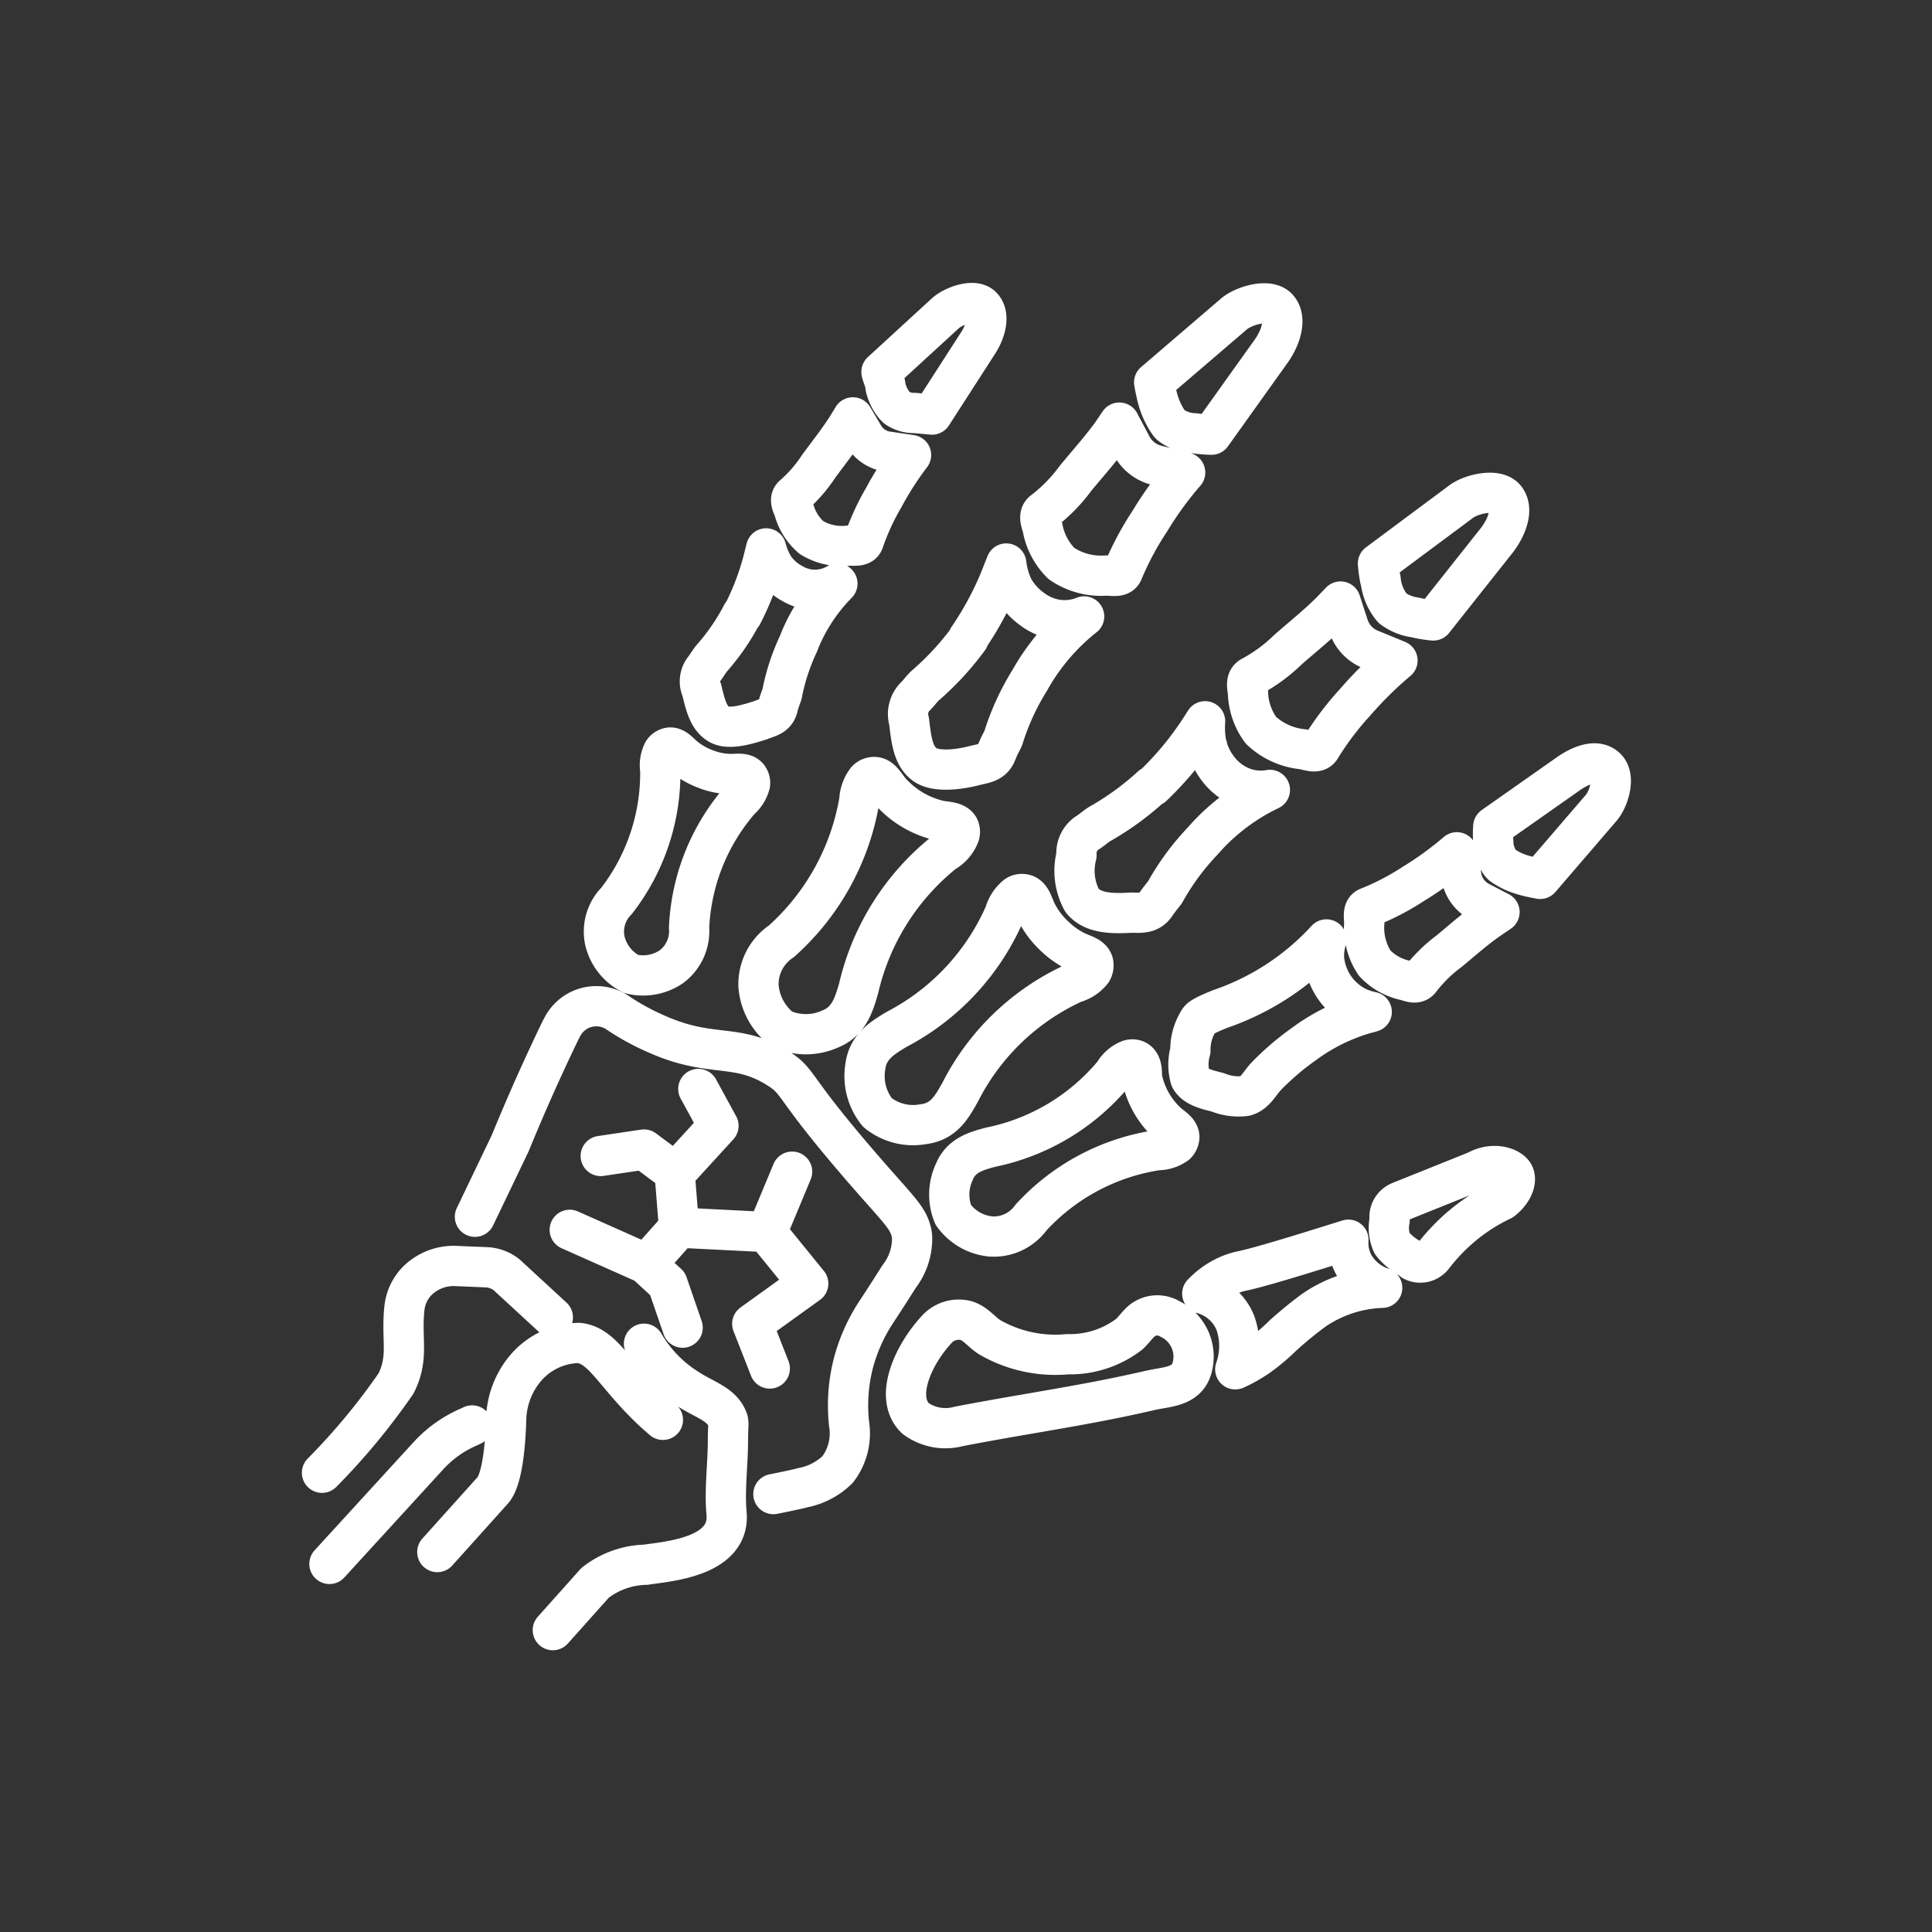 <svg id="Piktogramme" xmlns="http://www.w3.org/2000/svg" width="96" height="96" viewBox="0 0 96 96"><rect x="0" y="0" width="96" height="96" fill="#333333" stroke="none"/><defs><style>.cls-1{fill:none;stroke:#fff;stroke-linecap:round;stroke-linejoin:round;stroke-width:2px;}</style></defs><path id="handchirurgie" class="cls-1" d="M21.73,77.12l2.75-3.06c.51-.57.64-2.46.67-3.51a4.11,4.11,0,0,1,1-2.61,3.56,3.56,0,0,1,2.61-1.21c1.23.13,1.76,1.6,3.77,3.46l.41.36M27.47,81l2.1-2.35a4.24,4.24,0,0,1,2.53-.9c.93-.16,4.22-.33,4-2.57-.1-1.16.06-2.33.07-3.49,0-.85.05-.9,0-1.12-.29-.81-1.15-1-2-1.56A6.52,6.52,0,0,1,32,66.77m36.6-38a2.56,2.56,0,0,0,.59,1.45,2.41,2.41,0,0,0,1.13.46,6.15,6.15,0,0,0,.9.15l3.17-4c.53-.7.82-1.58.39-2.08s-1.71-.2-2.21.2L68.47,28A6.44,6.44,0,0,0,68.58,28.79Zm-.5,3.5A1.89,1.89,0,0,1,67,31.09l-.39-1.2-.47.49c-.67.67-1.42,1.27-2.13,1.89a8.06,8.06,0,0,1-1.8,1.33c-.31.15-.25.46-.2.79a3.32,3.32,0,0,0,.64,1.89,3.51,3.51,0,0,0,2.09.95c.34.07.72.23.89-.08a14.91,14.91,0,0,1,1.71-2.26,18.59,18.59,0,0,1,2.1-2.07ZM57.22,39.07a14,14,0,0,1-2.5,1.83c-.3.17-.42.32-.73.51a1.22,1.22,0,0,0-.5,1.09,3.08,3.08,0,0,0,.28,2.25c.56.69,1.65.64,2.45.6.42,0,.88.07,1.19-.38s.46-.58.52-.71a12.45,12.45,0,0,1,1.84-2.48,9.79,9.79,0,0,1,.91-.92,10.32,10.32,0,0,1,2.42-1.61,2.54,2.54,0,0,1-1.42-.15,2.83,2.83,0,0,1-1.06-.78A3.29,3.29,0,0,1,60,37.19c0-.09-.05-.19-.05-.19a4.38,4.38,0,0,1-.07-1.16l-.23.36a15.86,15.86,0,0,1-2.38,2.87l0,0Zm.29-19.31A4,4,0,0,0,58.07,21a.53.53,0,0,0,.07.09l0,0a2,2,0,0,0,1.21.44,7.61,7.61,0,0,0,.85.07l3-4.2c.49-.72.73-1.62.28-2.1s-1.72-.11-2.2.33L57.35,19C57.4,19.29,57.46,19.56,57.51,19.76Zm0,3.37a1.93,1.93,0,0,1-1.29-1L55.62,21l-.38.56c-.56.77-1.2,1.48-1.8,2.21a8,8,0,0,1-1.57,1.61c-.28.19-.17.49-.07.81A3.35,3.35,0,0,0,52.74,28a3.49,3.49,0,0,0,2.21.6c.35,0,.75.11.86-.23a15,15,0,0,1,1.34-2.5,17.25,17.25,0,0,1,1.74-2.39Zm-9.38,8.6A14.18,14.18,0,0,1,46.05,34c-.27.23-.35.4-.61.65a1.24,1.24,0,0,0-.27,1.18c.11.91.19,1.69.74,2.13s1.75.28,2.52.08c.41-.11.88-.12,1.08-.63s.33-.65.36-.79a12.35,12.35,0,0,1,1.3-2.82,10.32,10.32,0,0,1,.7-1.09,10.61,10.61,0,0,1,2-2.08,2.59,2.59,0,0,1-1.42.15,2.81,2.81,0,0,1-1.2-.54,3.24,3.24,0,0,1-.89-1l-.08-.17A4.15,4.15,0,0,1,50,28l-.16.4a15.82,15.82,0,0,1-1.73,3.31l0,0ZM76.53,43.67l3-3.49c.39-.42.75-1.53.3-2s-1.21-.2-1.86.24L74.2,41.07a5.05,5.05,0,0,0,0,.76,1.79,1.79,0,0,0,.38,1.09l0,0,.07.07a3.52,3.52,0,0,0,1.11.51C76,43.57,76.25,43.62,76.53,43.67Zm-4.14-1.32a16.41,16.41,0,0,1-2.13,1.55A12.78,12.78,0,0,1,68,45.08c-.3.1-.22.46-.21.78a3.15,3.15,0,0,0,.52,2,2.93,2.93,0,0,0,1.55.86c.28.09.55.19.72-.06a7.3,7.3,0,0,1,1.43-1.4c.65-.54,1.29-1.11,2-1.6l.5-.34-1-.52a1.75,1.75,0,0,1-.88-1.17ZM64.76,51.9a9.64,9.64,0,0,1,3-1.51l.4-.11a3.15,3.15,0,0,1-.77-.26,3,3,0,0,1-1.6-2.4,2.77,2.77,0,0,1,.12-.94,12.77,12.77,0,0,1-5.29,3.46c-.86.35-1,.46-1.08.62a2.7,2.7,0,0,0-.39,1.45,2.48,2.48,0,0,0,0,1.38c.26.45.92.57,1.37.69a2.71,2.71,0,0,0,1.35.18c.47-.12.71-.6,1-.93A13.05,13.05,0,0,1,64.76,51.9Zm5.45,10.75a.8.8,0,0,0,1-.23,9.68,9.68,0,0,1,1.53-1.58,9.2,9.2,0,0,1,1.9-1.2c.5-.39.74-.93.59-1.27s-1-.67-1.86-.19l-3.81,1.53a.83.83,0,0,0-.51.66,1.3,1.3,0,0,0,0,.26,1.9,1.9,0,0,0,.12,1.15l0,0,.06.08a3.19,3.19,0,0,0,.94.73l0,0ZM43.6,55.28a2.81,2.81,0,0,0,2.28.58c1-.12,1.4-.82,1.83-1.59a11.88,11.88,0,0,1,5.66-5.43,1.71,1.71,0,0,0,.89-.59.58.58,0,0,0,.06-.41c-.09-.31-.49-.4-.82-.55a4.3,4.3,0,0,1-1.18-.85,4.1,4.1,0,0,1-.85-1.18c-.15-.34-.25-.74-.56-.82a.5.5,0,0,0-.4.06,1.76,1.76,0,0,0-.59.9,11.84,11.84,0,0,1-5.35,5.74c-.75.44-1.45.89-1.57,1.85A2.87,2.87,0,0,0,43.6,55.28Zm3.77,5.09a2.6,2.6,0,0,0,1.86,1.07,2.28,2.28,0,0,0,2-.94,10.68,10.68,0,0,1,6.29-3.35,1.57,1.57,0,0,0,.93-.3.54.54,0,0,0,.15-.34c0-.3-.32-.48-.58-.7a4.16,4.16,0,0,1-1.28-2.28c0-.33,0-.71-.29-.85a.48.48,0,0,0-.37,0,1.53,1.53,0,0,0-.73.65A10.72,10.72,0,0,1,49.24,57c-.77.2-1.49.42-1.82,1.23A2.65,2.65,0,0,0,47.37,60.37Zm-8.53-9.24a2.93,2.93,0,0,0,2.41,0c.91-.36,1.17-1.17,1.41-2a12.18,12.18,0,0,1,4.26-6.78,1.68,1.68,0,0,0,.73-.81.5.5,0,0,0,0-.42c-.16-.28-.57-.28-.94-.34a4.65,4.65,0,0,1-2.51-1.5c-.24-.3-.43-.67-.76-.67a.52.52,0,0,0-.38.16,1.79,1.79,0,0,0-.36,1,12.11,12.11,0,0,1-3.87,7A2.57,2.57,0,0,0,37.69,49,3,3,0,0,0,38.84,51.13ZM31.37,48.4a2.5,2.5,0,0,0,2-.37,2.21,2.21,0,0,0,.87-1.93,10.37,10.37,0,0,1,2.54-6.36,1.54,1.54,0,0,0,.49-.79.48.48,0,0,0-.1-.34c-.18-.22-.53-.15-.85-.15a3.49,3.49,0,0,1-1.24-.24,3.72,3.72,0,0,1-1.1-.63c-.24-.21-.46-.49-.73-.44a.49.49,0,0,0-.3.2,1.5,1.5,0,0,0-.14.92,10.38,10.38,0,0,1-2.17,6.49,2.17,2.17,0,0,0-.58,2A2.49,2.49,0,0,0,31.37,48.4ZM44,19.23a2.26,2.26,0,0,0,.47.94l.09.09a1.49,1.49,0,0,0,.89.26l.86.08L48.63,17c.39-.63.55-1.39.15-1.78s-1.45,0-1.83.37L43.8,18.48C43.87,18.77,44,19,44,19.23Zm.05,3.2a1.61,1.61,0,0,1-1.13-.78l-.54-.91-.3.49c-.43.67-.93,1.3-1.4,1.94a7,7,0,0,1-1.24,1.43c-.22.17-.12.42,0,.68a2.77,2.77,0,0,0,.88,1.43,2.89,2.89,0,0,0,1.88.4c.29,0,.64.05.72-.23a12.15,12.15,0,0,1,1-2.17,15.74,15.74,0,0,1,1.35-2.1Zm-7.18,8.09a10.91,10.91,0,0,1-1.47,2.15c-.19.22-.25.37-.44.61a1,1,0,0,0-.09,1c.18.75.33,1.39.84,1.7s1.48,0,2.1-.2c.34-.14.73-.19.84-.64s.21-.59.22-.71A10.59,10.59,0,0,1,39.67,32a8.51,8.51,0,0,1,.46-1A8.9,8.9,0,0,1,41.61,29,2.18,2.18,0,0,1,39.38,29a2.61,2.61,0,0,1-.84-.71l-.09-.13a3.48,3.48,0,0,1-.38-.91l-.09.36a12.92,12.92,0,0,1-1.1,2.94v0ZM67.25,62.81A2.3,2.3,0,0,1,67,61.6c-2.58.81-4.39,1.36-5.22,1.54a3.67,3.67,0,0,0-1.16.44,4,4,0,0,0-.88.7,2.46,2.46,0,0,1,1.64,1.44,3.47,3.47,0,0,1,0,2.32,7.08,7.08,0,0,0,1.22-.7,10.36,10.36,0,0,0,1.17-1s.77-.7,1.55-1.26a6.35,6.35,0,0,1,3.36-1.09A2.54,2.54,0,0,1,67.25,62.81ZM47.63,70.88c2.1-.41,4.22-.74,6.32-1.13,1.08-.2,2.16-.42,3.24-.67.81-.18,1.8-.16,2.05-1.14a2.08,2.08,0,0,0-1.1-2.4,1.22,1.22,0,0,0-1.4.09c-.23.2-.4.45-.62.66a4.84,4.84,0,0,1-3.07,1,6.52,6.52,0,0,1-3.85-.83c-.43-.26-.73-.72-1.23-.85A1.48,1.48,0,0,0,46.6,66c-1.21,1.27-2.2,3.43-1.11,4.48A2.52,2.52,0,0,0,47.63,70.88Zm-9.2,3.36c.66-.13,1.35-.28,1.47-.32a3.37,3.37,0,0,0,1.72-.9,2.94,2.94,0,0,0,.57-2.26,8.5,8.5,0,0,1,.19-2.93v0a8.62,8.62,0,0,1,1.17-2.65c.39-.59.76-1.17,1.12-1.74a3.08,3.08,0,0,0,.65-2,1.83,1.83,0,0,0-.11-.46c-.25-.68-.93-1.25-2.9-3.57-3-3.52-2.62-3.68-3.64-4.32-2.09-1.32-3.28-.47-6.07-1.72a12.19,12.19,0,0,1-1.84-1,1.9,1.9,0,0,0-2.83.68l-.06.11q-1.35,2.79-2.52,5.65L23.6,60.46m3.87,5-2.29-2.11a1.74,1.74,0,0,0-1-.38l-1.46-.06a2.57,2.57,0,0,0-2,.75,2.27,2.27,0,0,0-.62,1.3c-.18,1.59.24,2.46-.42,3.78A32.55,32.55,0,0,1,16,73.18m7.46-2.35-.15.07a5.89,5.89,0,0,0-2,1.41l-4.94,5.4M29.85,57.44,32,57.12l1.56,1.16,2.14-2.34-1-1.83m-6.39,7,3.82,1.7L33.74,61l-.22-2.76M33.74,61l4.37.22,1.25-3M38.25,68l-.87-2.22,2.78-2-2-2.46m-4.24,4.65-.75-2.18-1-.92"/></svg>